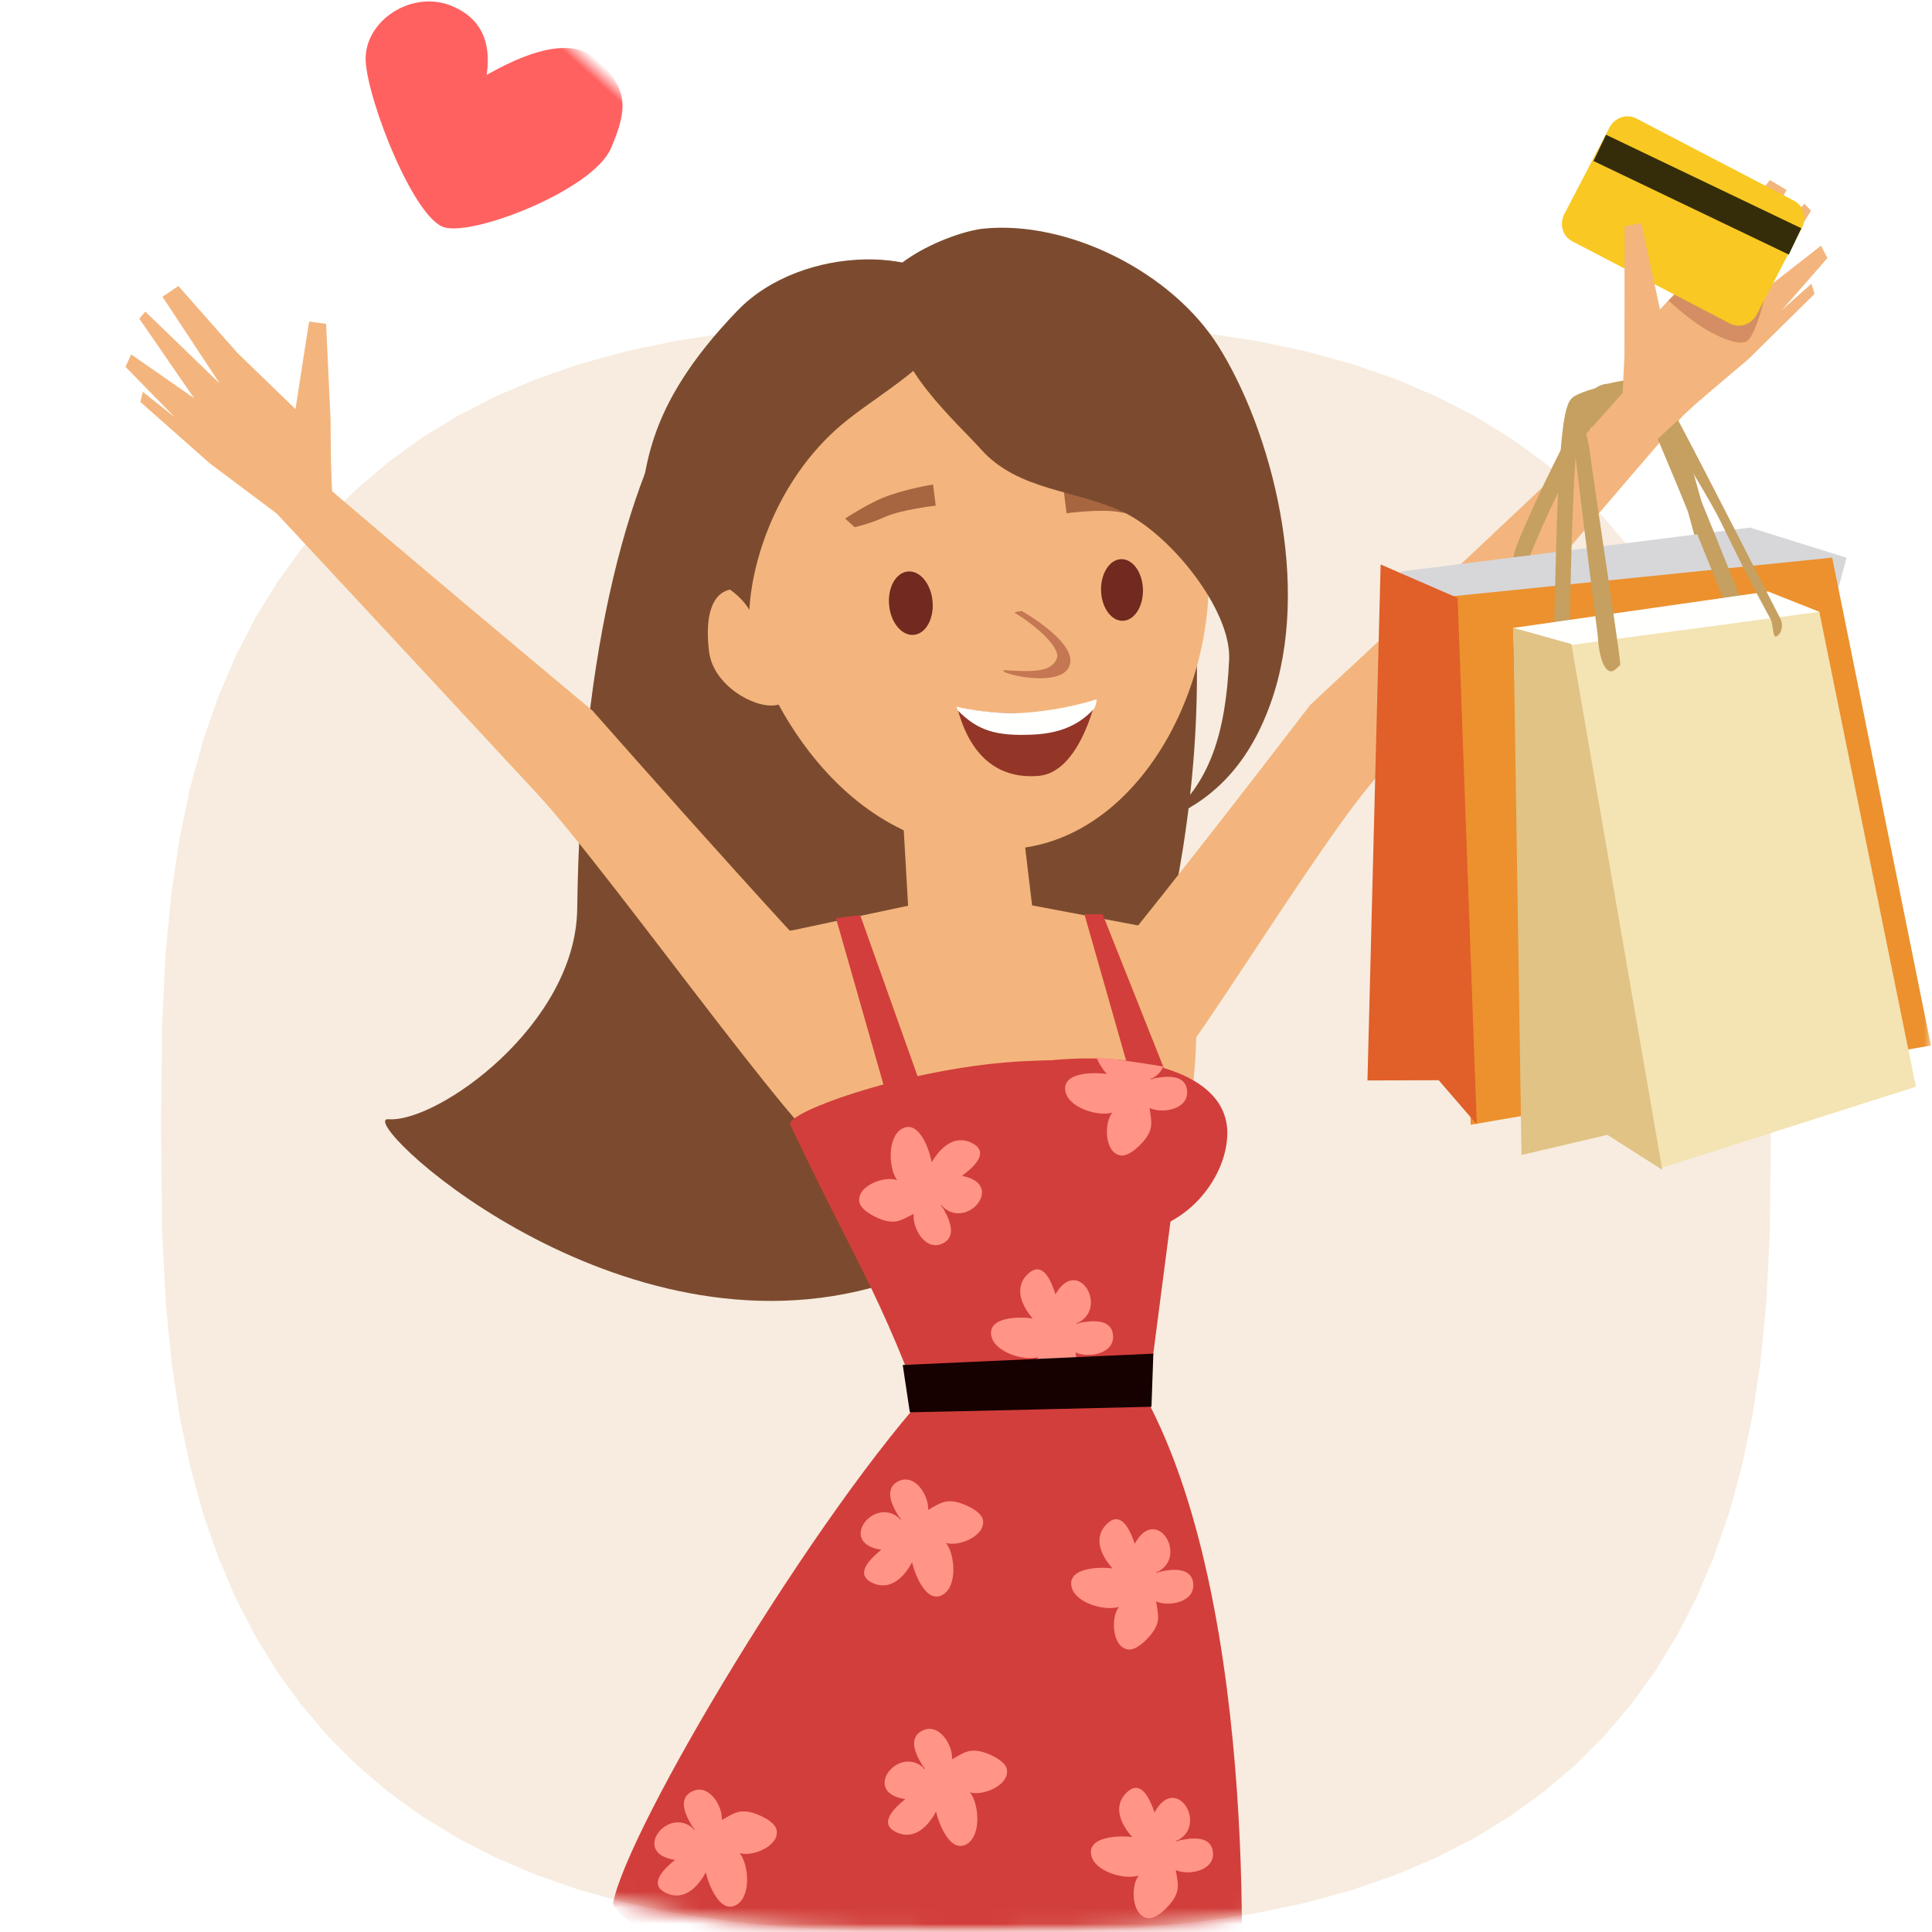 <?xml version="1.0" encoding="UTF-8"?>
<svg width="120px" height="120px" viewBox="0 0 120 120" version="1.1" xmlns="http://www.w3.org/2000/svg" xmlns:xlink="http://www.w3.org/1999/xlink">
    <rect x="0" y="0" width="120" height="120" fill="#808080" stroke="none"/>
    <!-- Generator: Sketch 49.3 (51167) - http://www.bohemiancoding.com/sketch -->
    <title>4 copy 2</title>
    <desc>Created with Sketch.</desc>
    <defs>
        <rect id="path-1" x="0" y="0" width="120" height="120"></rect>
        <polygon id="path-3" points="99.927 56.532 99.71 60.859 99.347 64.595 98.84 67.972 98.189 71.084 97.394 73.98 96.455 76.688 95.374 79.225 94.15 81.603 92.785 83.828 91.278 85.906 89.63 87.839 87.839 89.63 85.906 91.278 83.828 92.785 81.603 94.15 79.225 95.374 76.688 96.455 73.98 97.394 71.084 98.189 67.972 98.84 64.595 99.347 60.859 99.71 56.532 99.927 50 100 43.468 99.927 39.141 99.71 35.405 99.347 32.028 98.84 28.916 98.189 26.02 97.394 23.312 96.455 20.775 95.374 18.397 94.15 16.172 92.785 14.094 91.278 12.161 89.63 10.37 87.839 8.722 85.906 7.215 83.828 5.85 81.603 4.626 79.225 3.545 76.688 2.607 73.98 1.811 71.084 1.16 67.972 0.653 64.595 0.29 60.859 0.072 56.532 0 50 0.072 43.468 0.29 39.141 0.653 35.405 1.16 32.028 1.811 28.916 2.607 26.02 3.545 23.312 4.626 20.775 5.85 18.397 7.215 16.172 8.722 14.094 10.37 12.161 12.161 10.37 14.094 8.722 16.172 7.215 18.397 5.85 20.775 4.626 23.312 3.545 26.02 2.607 28.916 1.811 32.028 1.16 35.405 0.653 39.141 0.29 43.468 0.072 50 0 56.532 0.072 60.859 0.29 64.595 0.653 67.972 1.16 71.084 1.811 73.98 2.607 76.688 3.545 79.225 4.626 81.603 5.85 83.828 7.215 85.906 8.722 87.839 10.37 89.63 12.161 91.278 14.094 92.785 16.172 94.15 18.397 95.374 20.775 96.455 23.312 97.394 26.02 98.189 28.916 98.84 32.028 99.347 35.405 99.71 39.141 99.927 43.468 100 50"></polygon>
    </defs>
    <g id="community" stroke="none" stroke-width="1" fill="none" fill-rule="evenodd">
        <g id="icon">
            <g id="4-copy-2">
                <mask id="mask-2" fill="white">
                    <use xlink:href="#path-1"></use>
                </mask>
                <use id="Rectangle" fill="#FFFFFF" xlink:href="#path-1"></use>
                <g id="back" mask="url(#mask-2)">
                    <g transform="translate(10, 20)">
                        <mask id="mask-4" fill="white">
                            <use xlink:href="#path-3"></use>
                        </mask>
                        <use id="Combined-Shape-Copy-35" stroke="none" fill="#F7ECDF" fill-rule="evenodd" xlink:href="#path-3"></use>
                        <path d="M59.965,64.813 C57.902,65.168 55.807,65.367 53.797,65.504 C51.864,65.635 50.376,66.548 48.215,65.839 C40.755,73.784 28.917,93.616 28.082,98.211 C27.959,98.893 33.164,102.479 39.249,104.123 C48.412,106.6 63.258,106.919 67.042,105.109 C67.042,105.109 68.527,77.569 59.965,64.813" id="Fill-452" stroke="none" fill="#D23E3B" fill-rule="evenodd" mask="url(#mask-4)"></path>
                    </g>
                </g>
                <g id="pic" mask="url(#mask-2)">
                    <g transform="translate(7, 7)">
                        <path d="M36.153,16.274 C32.181,22.189 29.073,32.869 28.851,49.463 C28.755,56.666 20.157,62.749 17.124,62.518 C14.931,62.351 30.622,77.343 47.008,73.02 C58.292,70.044 59.241,68.638 61.797,62.612 C64.358,56.585 70.564,37.774 65.271,19.694 C64.076,15.618 46.553,0.785 36.153,16.274" id="Fill-438" fill="#7C4B2F"></path>
                        <path d="M48.51,57.372 C48.51,57.372 45.897,59.179 45.209,64.826 C44.926,67.15 31.152,47.462 26.375,42.311 C16.029,31.154 7.145,21.63 7.145,21.63 C7.145,21.63 8.005,18.502 8.859,19.332 C11.231,21.64 29.804,37.143 29.804,37.143 C29.804,37.143 47.36,57.087 48.51,57.372" id="Fill-439" fill="#F3B57D"></path>
                        <path d="M42.188,50.792 C41.327,50.507 42.771,57.101 43.564,63.346 C43.758,64.866 50.495,69.585 51.624,77.16 C52.093,80.325 66.735,64.3 67.151,59.909 C67.715,53.949 66.555,51.023 66.555,51.023 L53.077,48.473 L42.188,50.792 Z" id="Fill-440" fill="#F3B57D"></path>
                        <path d="M51.423,51.121 C50.679,50.506 50.044,50.546 49.437,49.833 L48.506,33.665 L55.266,33.873 L57.203,50.057 C55.644,51.619 53.429,52.78 51.423,51.121" id="Fill-441" fill="#F3B57D"></path>
                        <path d="M67.859,26.139 C69.196,34.57 64.337,44.473 56.695,45.637 C46.584,47.178 40.017,37.375 38.682,28.944 C37.346,20.511 43.653,13.472 52.258,12.161 C60.863,10.849 66.523,17.708 67.859,26.139" id="Fill-442" fill="#F3B57D"></path>
                        <path d="M42.613,33.21 C42.87,35.237 42.494,36.634 41.132,36.808 C39.772,36.98 37.299,35.524 37.044,33.493 C36.786,31.465 37.123,29.771 38.484,29.597 C39.847,29.421 42.359,31.179 42.613,33.21" id="Fill-443" fill="#F3B57D"></path>
                        <path d="M59.082,23.565 C59.082,23.565 60.916,23.405 62.355,23.618 C63.384,23.774 64.897,24.295 64.897,24.295 L64.453,24.955 C64.453,24.955 63.582,24.997 62.464,24.798 C61.357,24.597 59.244,24.879 59.244,24.879 L59.082,23.565" id="Fill-444" fill="#A76540"></path>
                        <path d="M56.441,30.932 C56.617,30.977 56.127,30.942 56.014,31.058 C57.449,31.908 58.867,33.26 58.648,33.873 C58.317,34.806 57.016,34.722 55.295,34.623 C55.344,34.69 55.397,34.743 55.45,34.767 C56.13,35.063 59.033,35.585 59.442,34.318 C59.918,32.851 56.384,30.918 56.441,30.932" id="Fill-445" fill="#C47752"></path>
                        <path d="M50.957,23.092 C50.957,23.092 49.141,23.38 47.794,23.936 C46.835,24.334 45.491,25.208 45.491,25.208 L46.08,25.741 C46.08,25.741 46.937,25.57 47.97,25.107 C49,24.644 51.119,24.407 51.119,24.407 L50.957,23.092" id="Fill-446" fill="#A76540"></path>
                        <path d="M13.775,24.622 C13.533,24.349 13.533,19.072 13.533,19.072 L13.254,13.114 L12.198,12.971 L11.353,18.408 L7.747,14.923 L4.082,10.765 L3.091,11.431 L6.649,16.823 L2.027,12.354 L1.651,12.792 L5.052,17.73 L1.145,15.011 L0.796,15.788 L3.864,18.922 L1.87,17.337 L1.715,17.963 L6.03,21.779 L11.883,26.169 L13.775,24.622" id="Fill-447" fill="#F3B57D"></path>
                        <path d="M58.218,56.798 C58.218,56.798 62.263,56.266 63.264,61.866 C63.677,64.17 73.615,47.154 78.097,41.746 C87.805,30.031 97.531,18.812 97.531,18.812 C97.531,18.812 96.498,15.737 95.69,16.613 C93.451,19.049 74.387,36.776 74.387,36.776 C74.387,36.776 59.347,56.45 58.218,56.798" id="Fill-448" fill="#F3B57D"></path>
                        <path d="M94.024,18.569 C94.249,18.283 93.96,13.014 93.96,13.014 L93.907,7.05 L94.951,6.849 L96.097,12.23 L99.504,8.55 L102.931,4.195 L103.961,4.804 L100.706,10.386 L105.072,5.667 L105.474,6.084 L102.353,11.204 L106.102,8.271 L106.493,9.027 L103.605,12.327 L105.506,10.635 L105.696,11.25 L101.602,15.3 L95.998,20.008 L94.024,18.569" id="Fill-449" fill="#F3B57D"></path>
                        <path d="M69.231,63.37 C69.231,66.165 66.586,69.595 62.806,69.596 C58.292,69.596 54.522,67.837 54.512,64.036 C54.505,60.236 53.902,59.354 57.851,58.902 C63.571,58.246 69.231,59.569 69.231,63.37" id="Fill-450" fill="#D23E3B"></path>
                        <path d="M56.719,58.906 C49.649,59.234 41.727,62.094 42.084,62.853 C46.665,72.565 47.748,73.062 51.878,84.991 L63.751,83.868 L66.847,60.041 C65.765,59.399 62.891,58.619 56.719,58.906" id="Fill-451" fill="#D23E3B"></path>
                        <path d="M55.845,37.294 C54.706,37.282 53.725,37.186 52.802,36.995 L52.491,37.077 C53.352,40.224 55.224,41.385 57.516,41.191 C60.038,40.977 61.018,36.559 61.018,36.559 L60.267,36.869 C58.804,37.356 57.396,37.308 55.845,37.294" id="Fill-454" fill="#933628"></path>
                        <path d="M55.845,37.294 C54.618,37.282 53.39,37.117 52.407,36.896 L52.491,37.129 C53.715,38.363 54.836,38.742 57.199,38.625 C59.117,38.532 60.218,37.836 60.969,37 C61.096,36.741 61.096,36.585 61.096,36.585 L61.124,36.429 C59.66,36.915 57.393,37.308 55.845,37.294" id="Fill-455" fill="#FFFFFE"></path>
                        <polyline id="Fill-456" fill="#D23E3B" points="44.923 50.025 48.274 61.768 50.238 60.538 46.429 49.843 44.923 50.025"></polyline>
                        <polyline id="Fill-457" fill="#D23E3B" points="60.355 49.786 63.702 61.529 65.67 60.3 61.487 49.786 60.355 49.786"></polyline>
                        <path d="M54.075,7.202 C59.297,6.665 65.775,9.878 68.678,14.504 C71.95,19.714 74.524,29.351 71.932,36.65 C70.448,40.834 68.015,42.825 65.359,43.932 C68.159,41.727 69.132,38.516 69.344,33.975 C69.485,30.903 65.744,26.251 62.813,24.827 C59.879,23.404 56.233,23.519 53.909,20.883 C52.703,19.52 47.998,15.304 48.986,12.955 L47.216,13.176 C46.26,9.673 52.124,7.402 54.075,7.202" id="Fill-458" fill="#7C4B2F"></path>
                        <path d="M53.017,11.757 L52.689,11.486 C52.241,15.029 48.305,16.946 45.567,19.137 C41.535,22.366 39.728,27.427 39.546,30.879 C37.494,27.586 32.052,28.977 32.613,25.567 C33.131,22.409 32.834,18.487 38.808,12.291 C42.828,8.123 51.059,8.163 53.017,11.757" id="Fill-459" fill="#7C4B2F"></path>
                        <path d="M50.922,30.343 C51.024,31.43 50.502,32.364 49.758,32.432 C49.011,32.499 48.326,31.673 48.224,30.588 C48.122,29.499 48.644,28.562 49.391,28.496 C50.139,28.427 50.823,29.256 50.922,30.343" id="Fill-460" fill="#72291F"></path>
                        <path d="M63.991,29.615 C64.016,30.672 63.458,31.541 62.739,31.559 C62.02,31.576 61.417,30.733 61.388,29.678 C61.364,28.618 61.921,27.745 62.64,27.73 C63.36,27.712 63.966,28.558 63.991,29.615" id="Fill-461" fill="#72291F"></path>
                        <path d="M53.866,101.775 C53.112,101.627 52.809,101.904 52.135,102.27 C52.191,101.354 51.268,99.893 50.195,100.544 C49.36,101.051 49.963,102.143 50.375,102.779 L50.368,102.713 L50.456,102.889 L50.439,102.871 L50.442,102.877 C50.372,102.872 50.368,102.846 50.375,102.812 C48.785,101.35 46.468,104.349 49.226,104.747 C48.584,105.27 47.505,106.264 48.686,106.81 C49.843,107.344 50.703,106.345 51.141,105.517 C51.296,106.246 52.029,108.165 53.066,107.529 C53.976,106.967 53.799,105.018 53.246,104.322 C53.983,104.582 55.728,103.903 55.538,102.889 C55.436,102.331 54.332,101.868 53.866,101.775" id="Fill-463" fill="#FF9487"></path>
                        <path d="M52.378,86.287 C51.624,86.137 51.32,86.416 50.647,86.781 C50.703,85.865 49.779,84.403 48.707,85.055 C47.872,85.562 48.475,86.654 48.891,87.29 L48.88,87.225 L48.968,87.4 L48.951,87.383 L48.954,87.389 C48.884,87.383 48.88,87.358 48.884,87.323 C47.297,85.861 44.98,88.861 47.738,89.257 C47.096,89.781 46.017,90.775 47.198,91.321 C48.355,91.855 49.219,90.856 49.652,90.029 C49.804,90.758 50.545,92.676 51.578,92.04 C52.488,91.479 52.311,89.529 51.758,88.833 C52.498,89.093 54.24,88.414 54.05,87.4 C53.948,86.842 52.844,86.379 52.378,86.287" id="Fill-464" fill="#FF9487"></path>
                        <path d="M39.565,105.55 C38.81,105.401 38.507,105.679 37.833,106.044 C37.89,105.129 36.968,103.667 35.894,104.319 C35.058,104.826 35.661,105.918 36.076,106.554 L36.069,106.489 L36.157,106.664 L36.137,106.646 L36.142,106.653 C36.071,106.647 36.069,106.621 36.073,106.587 C34.482,105.126 32.167,108.125 34.926,108.521 C34.282,109.045 33.204,110.039 34.385,110.584 C35.542,111.119 36.405,110.12 36.839,109.292 C36.994,110.022 37.73,111.94 38.764,111.303 C39.676,110.743 39.498,108.793 38.944,108.096 C39.684,108.357 41.427,107.678 41.238,106.664 C41.134,106.106 40.031,105.642 39.565,105.55" id="Fill-465" fill="#FF9487"></path>
                        <path d="M64.675,94.264 C65.077,93.608 64.918,93.227 64.809,92.468 C65.648,92.838 67.338,92.475 67.098,91.243 C66.907,90.284 65.677,90.473 64.936,90.645 L64.999,90.66 L64.806,90.681 L64.827,90.67 L64.82,90.671 C64.848,90.608 64.876,90.614 64.908,90.63 C66.826,89.639 64.806,86.434 63.483,88.887 C63.215,88.102 62.651,86.747 61.734,87.669 C60.835,88.572 61.473,89.724 62.101,90.418 C61.364,90.311 59.311,90.343 59.551,91.533 C59.763,92.583 61.656,93.086 62.499,92.805 C62.002,93.41 62.037,95.281 63.056,95.452 C63.614,95.547 64.428,94.671 64.675,94.264" id="Fill-467" fill="#FF9487"></path>
                        <path d="M59.632,78.796 C60.048,78.148 59.897,77.764 59.805,77.003 C60.637,77.391 62.334,77.066 62.118,75.828 C61.953,74.865 60.715,75.027 59.971,75.182 L60.034,75.199 L59.84,75.216 L59.861,75.205 L59.854,75.206 C59.886,75.144 59.911,75.15 59.943,75.167 C61.882,74.219 59.936,70.97 58.557,73.394 C58.306,72.603 57.774,71.236 56.836,72.137 C55.915,73.02 56.529,74.187 57.143,74.894 C56.409,74.771 54.353,74.757 54.568,75.953 C54.759,77.006 56.638,77.551 57.488,77.29 C56.977,77.882 56.973,79.755 57.985,79.948 C58.543,80.055 59.378,79.197 59.632,78.796" id="Fill-468" fill="#FF9487"></path>
                        <path d="M47.998,68.823 C48.746,69.002 49.06,68.735 49.748,68.397 C49.656,69.31 50.52,70.806 51.617,70.198 C52.474,69.724 51.913,68.609 51.525,67.957 L51.528,68.022 L51.447,67.844 L51.469,67.863 L51.461,67.857 C51.532,67.865 51.536,67.89 51.528,67.925 C53.062,69.447 55.492,66.543 52.752,66.036 C53.415,65.538 54.533,64.588 53.373,63.996 C52.237,63.417 51.338,64.381 50.869,65.191 C50.746,64.456 50.083,62.511 49.025,63.106 C48.094,63.631 48.192,65.585 48.721,66.302 C47.991,66.013 46.221,66.623 46.373,67.644 C46.454,68.206 47.537,68.712 47.998,68.823" id="Fill-469" fill="#FF9487"></path>
                        <path d="M64.573,59.999 L64.636,60.016 L64.439,60.034 L64.463,60.023 L64.456,60.024 C64.488,59.961 64.513,59.967 64.545,59.984 C64.915,59.803 65.137,59.537 65.253,59.243 C63.875,59.019 62.499,58.806 61.103,58.669 C61.251,59.059 61.494,59.423 61.745,59.711 C61.008,59.588 58.955,59.574 59.17,60.77 C59.357,61.823 61.237,62.369 62.09,62.106 C61.579,62.7 61.572,64.571 62.587,64.765 C63.145,64.873 63.977,64.014 64.234,63.613 C64.647,62.966 64.499,62.582 64.407,61.82 C65.236,62.208 66.936,61.882 66.72,60.645 C66.551,59.682 65.317,59.845 64.573,59.999" id="Fill-470" fill="#FF9487"></path>
                        <path d="M65.902,110.954 C66.301,110.296 66.146,109.916 66.033,109.157 C66.876,109.526 68.565,109.164 68.321,107.932 C68.135,106.972 66.9,107.161 66.16,107.333 L66.223,107.348 L66.029,107.37 L66.054,107.358 L66.047,107.36 C66.075,107.296 66.1,107.302 66.131,107.318 C68.05,106.328 66.033,103.122 64.71,105.575 C64.439,104.79 63.878,103.436 62.958,104.357 C62.058,105.26 62.7,106.413 63.328,107.107 C62.591,107 60.535,107.031 60.775,108.222 C60.99,109.27 62.88,109.775 63.726,109.494 C63.226,110.098 63.264,111.969 64.28,112.141 C64.841,112.236 65.655,111.36 65.902,110.954" id="Fill-472" fill="#FF9487"></path>
                        <path d="M49.511,80.72 C49.984,80.72 64.52,80.376 64.52,80.376 L64.636,77.077 L49.071,77.782 L49.511,80.72" id="Fill-473" fill="#160000"></path>
                        <path d="M99.178,27.892 C99.432,27.788 99.562,27.44 99.481,27.118 C99.471,27.102 97.672,20.2 96.805,17.95 C96.667,17.613 96.596,17.399 96.403,17.162 C95.831,16.597 95.034,16.585 94.184,16.611 C93.5,16.66 92.83,16.806 92.34,17.081 C91.98,17.322 91.758,17.707 91.384,18.295 C91.035,18.872 90.626,19.622 90.199,20.446 C89.346,22.097 88.422,24.042 87.798,25.469 C87.375,26.454 87.107,27.061 87.022,27.517 C86.969,27.849 87.139,28.172 87.396,28.241 C87.657,28.309 87.907,28.095 87.957,27.763 L87.96,27.761 L87.974,27.701 C87.992,27.648 88.017,27.572 88.048,27.482 C88.115,27.302 88.211,27.061 88.33,26.779 C88.563,26.216 88.888,25.485 89.258,24.69 C89.991,23.101 90.905,21.246 91.649,19.904 C92.132,19.018 92.587,18.328 92.731,18.209 L92.735,18.202 C93.028,18.03 93.645,17.873 94.241,17.837 C94.925,17.762 95.648,17.948 95.768,18.068 L95.768,18.069 L95.771,18.077 C95.778,18.09 95.792,18.119 95.814,18.157 C95.849,18.232 95.898,18.346 95.955,18.49 C96.064,18.775 96.198,19.172 96.346,19.632 C96.642,20.555 96.991,21.741 97.323,22.908 C97.982,25.243 98.575,27.498 98.575,27.503 C98.645,27.771 98.846,27.938 99.054,27.924 C99.097,27.921 99.139,27.911 99.178,27.892" id="Fill-474" fill="#C5A060"></path>
                        <polyline id="Fill-475" fill="#D7D7DA" points="80.5 59 79.5 58.5 80 28.5 101.703 25.768 107.695 27.642 99.672 57.308 82.5 58.5"></polyline>
                        <polygon id="Fill-476" fill="#EC912D" points="84.347 62.86 83.215 30.035 106.801 27.636 112.933 57.94"></polygon>
                        <polyline id="Fill-477" fill="#E15F29" points="78.754 28.06 83.536 30.138 84.724 62.834 82.358 60.094 77.936 60.109 78.754 28.06"></polyline>
                        <path d="M101.74,33.095 C101.972,32.918 102.05,32.513 101.923,32.187 C101.916,32.178 97.659,21.452 96.192,18.26 C95.967,17.783 95.857,17.523 95.674,17.282 C95.159,16.755 94.574,16.816 93.83,16.827 C92.694,16.91 91.396,17.241 90.751,17.632 C90.434,17.864 90.374,18.162 90.279,18.462 C90.197,18.774 90.134,19.142 90.078,19.573 C89.968,20.433 89.884,21.544 89.817,22.766 C89.683,25.212 89.623,28.104 89.577,30.155 C89.549,31.496 89.513,32.569 89.496,32.657 C89.446,33.018 89.616,33.373 89.877,33.449 C90.134,33.525 90.384,33.295 90.434,32.931 C90.497,32.412 90.515,30.679 90.575,28.391 C90.628,26.137 90.712,23.459 90.86,21.457 C90.952,20.158 91.107,19.088 91.217,18.819 C91.686,18.56 92.93,18.222 93.893,18.165 C94.457,18.114 94.972,18.21 95.057,18.293 L95.068,18.308 C95.085,18.339 95.113,18.387 95.142,18.45 C95.205,18.574 95.293,18.754 95.392,18.972 C95.593,19.41 95.857,20.01 96.154,20.711 C96.753,22.117 97.504,23.932 98.234,25.728 C99.694,29.316 101.084,32.816 101.087,32.823 C101.182,33.059 101.359,33.187 101.535,33.175 C101.606,33.171 101.676,33.144 101.74,33.095" id="Fill-478" fill="#C5A060"></path>
                        <polygon id="Fill-479" fill="#FFFFFE" points="87.666 60.475 87 32 102.816 29.736 106 31 105.641 58.475 89.885 62.077"></polygon>
                        <polygon id="Fill-480" fill="#F4E3B3" points="90.557 33.065 106 31 112 60.5 96.14 65.556"></polygon>
                        <polygon id="Fill-481" fill="#E0C385" points="90.6 33 96.245 65.657 92.835 63.487 87.503 64.74 87 32"></polygon>
                        <path d="M103.596,31.458 C103.592,31.449 98.795,22.013 97.176,19 C96.926,18.552 96.687,17.715 96.5,17.5 C95.971,17.049 94.817,16.497 94.108,16.639 L92.617,16.868 C91.538,17.151 91.654,18.043 91.065,18.556 C90.779,18.848 90.744,19.163 90.674,19.488 C90.617,19.82 92.239,32.468 92.239,32.468 C92.306,33.847 92.705,35.01 93.287,34.618 L93.639,34.303 C93.664,33.759 91.506,19.982 91.59,19.69 C92.021,19.342 94.087,19.226 95,19 C95.536,18.849 95.415,18.432 95.5,18.503 C95.528,18.545 95.935,18.94 95.97,19 C96.041,19.116 96.391,19.283 96.5,19.488 C96.722,19.903 96.76,19.835 97.092,20.5 C97.762,21.835 99.182,23.945 100,25.656 C101.643,29.075 102.996,31.494 103,31.5 C103.106,31.725 103.127,32.581 103.296,32.538 C103.363,32.521 103.427,32.484 103.483,32.421 C103.691,32.199 103.744,31.77 103.596,31.458 Z" id="Fill-482" fill="#C5A060"></path>
                        <path d="M103.609,12.328 L106.497,9.028 L106.105,8.272 L102.353,11.204 L105.474,6.085 L105.076,5.668 L100.71,10.387 L103.961,4.805 L102.935,4.195 L100.04,7.929 L97.458,11.192 C97.688,13.483 98.15,15.632 98.58,17.866 L101.588,15.289 L105.7,11.25 L105.509,10.635 L103.609,12.328" id="Fill-483" fill="#F3B57D"></path>
                        <path d="M102.561,11.676 C102.561,11.676 102.05,13.782 101.521,14.178 C100.988,14.573 99.412,13.772 98.605,13.247 C97.723,12.674 96.637,11.672 96.637,11.672 L97.441,10.885 C97.441,10.885 102.593,11.347 102.561,11.676" id="Fill-494" fill="#D58E63"></path>
                        <polyline id="Fill-495" fill="#F3B57D" points="91.516 19.951 93.787 17.405 93.925 14.447 97.088 13.828 99.116 17.362 92.412 23.528 91.516 19.951"></polyline>
                        <path d="M102.12,12.525 C101.792,13.15 101.048,13.406 100.456,13.098 L90.649,7.984 C90.056,7.675 89.838,6.916 90.166,6.291 L92.962,0.928 C93.287,0.303 94.034,0.046 94.627,0.355 L104.434,5.469 C105.026,5.778 105.241,6.536 104.917,7.162 L102.12,12.525" id="Fill-496" fill="#F9C822"></path>
                        <path d="M93.893,18.165 L93.907,7.05 L94.951,6.849 L96.097,12.23 L96.785,16.837 C96.785,16.837 94.33,19.357 93.893,18.165" id="Fill-497" fill="#F3B57D"></path>
                        <polyline id="Fill-498" fill="#352D0A" points="104.106 8.812 91.975 3 92.754 1.369 104.885 7.179 104.106 8.812"></polyline>
                    </g>
                </g>
                <path d="M26.233,13.596 C24.474,12.717 20.958,5.683 21.837,3.045 C22.716,0.408 23.595,-0.471 26.233,-0.471 C27.991,-0.471 29.457,1.287 30.629,4.804 C31.801,3.045 33.266,2.459 35.025,3.045 C37.662,3.925 38.542,7.441 36.783,9.2 C35.025,10.958 27.991,14.475 26.233,13.596 Z" id="Path-11" fill="#FF6160" mask="url(#mask-2)" transform="translate(29.698, 6.632) scale(-1, 1) rotate(-42) translate(-29.698, -6.632) "></path>
            </g>
        </g>
    </g>
</svg>